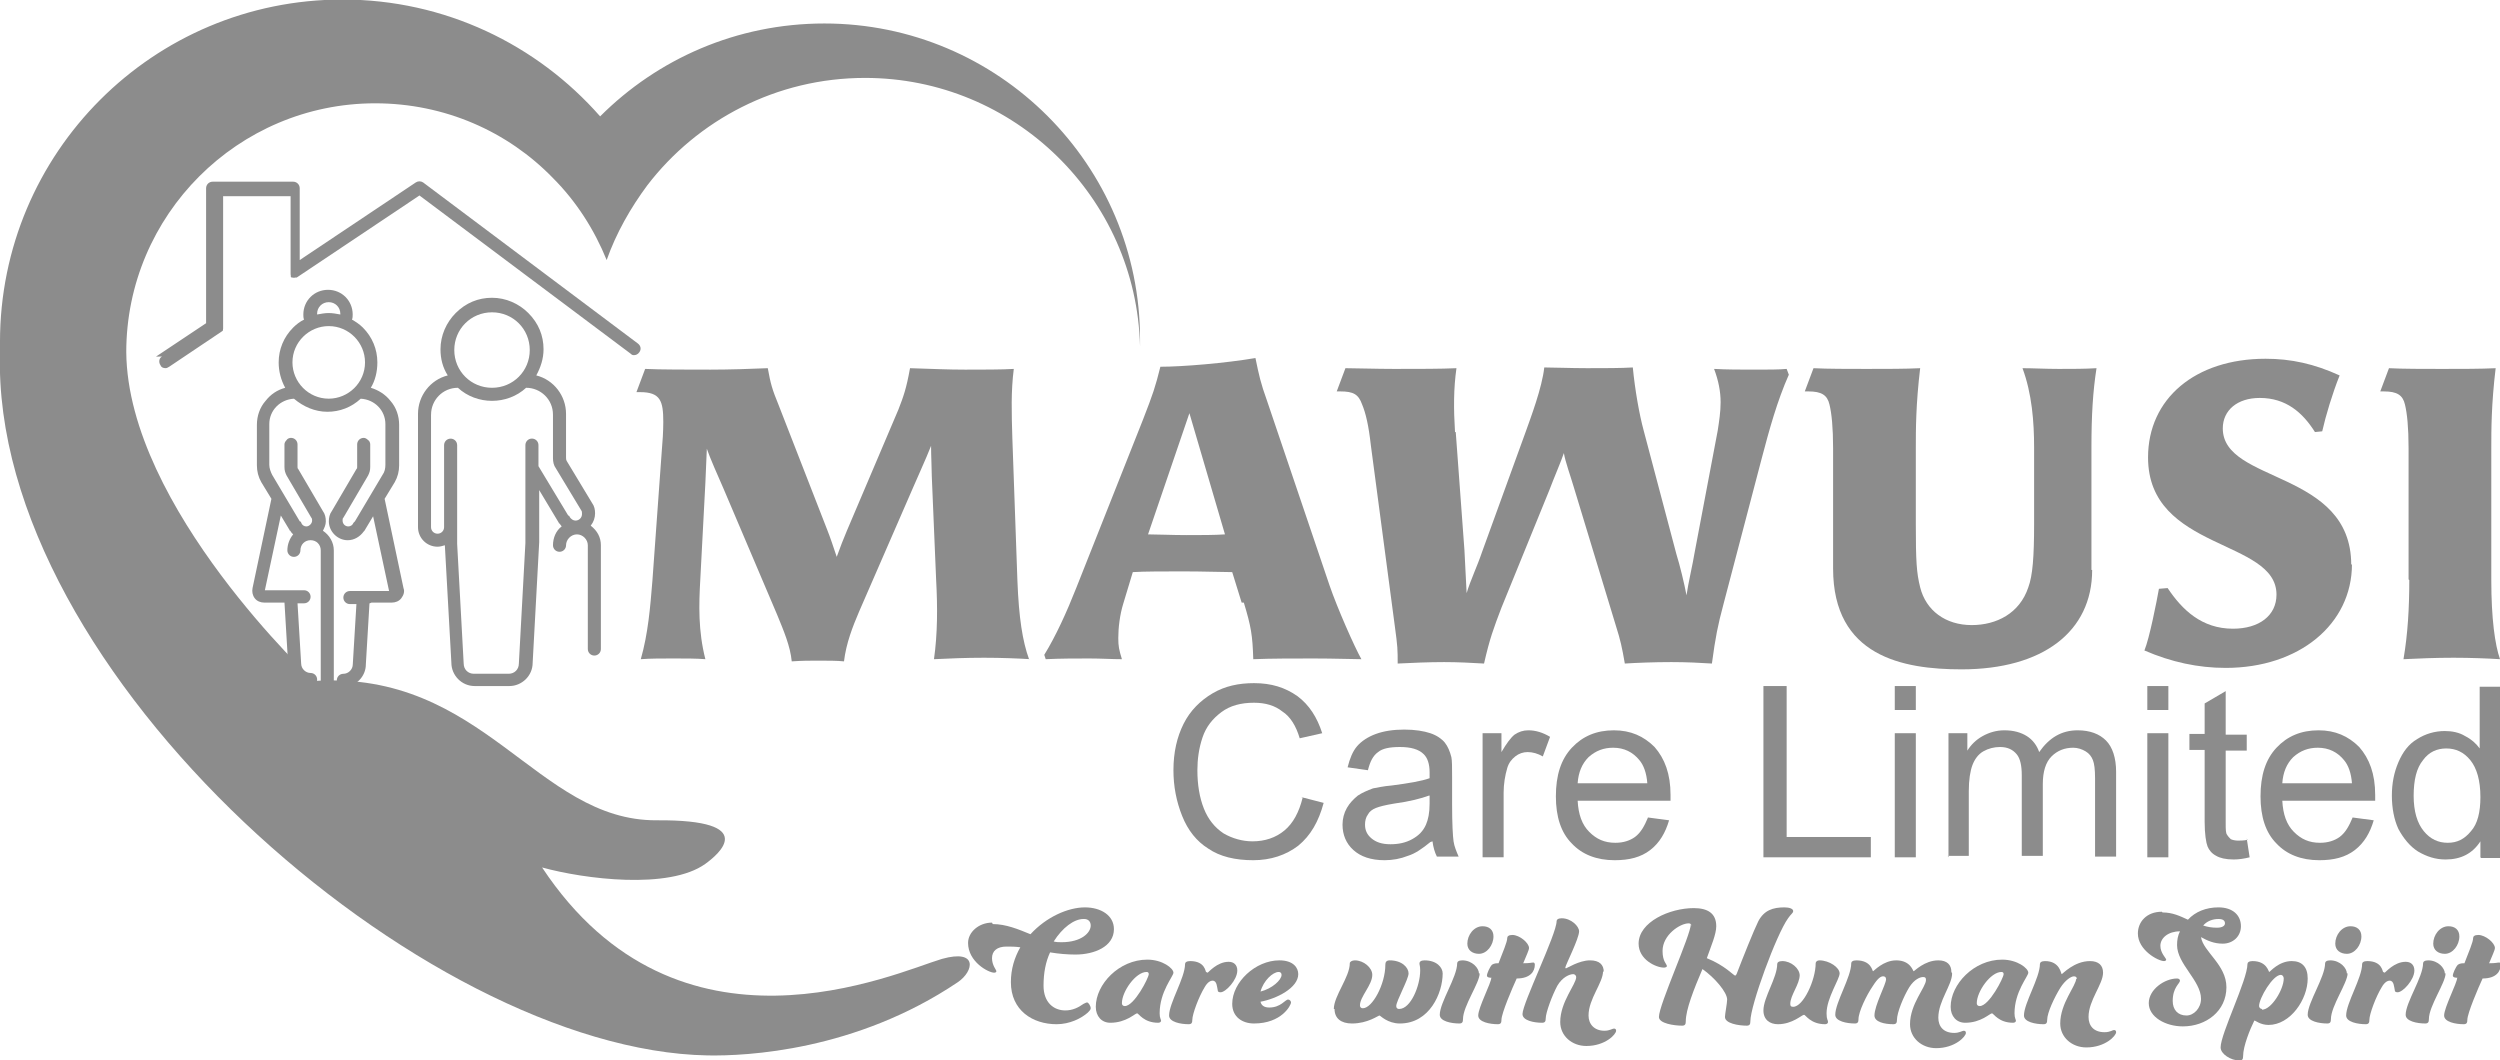 <?xml version="1.0" encoding="UTF-8"?>
<!DOCTYPE svg PUBLIC "-//W3C//DTD SVG 1.1//EN" "http://www.w3.org/Graphics/SVG/1.1/DTD/svg11.dtd">
<!-- Creator: CorelDRAW -->
<svg xmlns="http://www.w3.org/2000/svg" xml:space="preserve" width="3.481in" height="1.476in" style="shape-rendering:geometricPrecision; text-rendering:geometricPrecision; image-rendering:optimizeQuality; fill-rule:evenodd; clip-rule:evenodd"
viewBox="0 0 3.445 1.46"
 xmlns:xlink="http://www.w3.org/1999/xlink">
 <defs>
  <style type="text/css">
   <![CDATA[
    .fil1 {fill:#8C8C8C}
    .fil0 {fill:#8C8C8C;fill-rule:nonzero}
   ]]>
  </style>
 </defs>
 <g id="Layer_x0020_1">
  <g id="_101699032">
   <path id="_247940544" class="fil0" d="M0.594 0.571c0,-0.02 0.016,-0.037 0.037,-0.037 7.40288e-005,0 0,0 0,-3.89625e-006 0.013,0.012 0.03,0.018 0.047,0.018 0.017,0 0.034,-0.006 0.047,-0.018 7.7925e-005,3.89625e-006 0,3.89625e-006 0,3.89625e-006 0.02,0 0.037,0.016 0.037,0.037l0 0.06c0,0.005 0.001,0.01 0.004,0.014l0.035 0.058c0.001,0.001 0.001,0.003 0.001,0.005 0,0.005 -0.004,0.009 -0.009,0.009 -0.003,0 -0.006,-0.002 -0.008,-0.005 -0,-0.001 -0.001,-0.002 -0.002,-0.002l-0.041 -0.068 0 -0.029c0,-0.005 -0.004,-0.009 -0.009,-0.009 -0.005,0 -0.009,0.004 -0.009,0.009l0 0.135 -0.009 0.166c-1.16888e-005,0 -1.5585e-005,0 -1.5585e-005,0l0 7.01325e-005c0,0.008 -0.006,0.014 -0.014,0.014l-0.048 0c-0.008,0 -0.014,-0.006 -0.014,-0.014 0,-7.7925e-005 0,-0 -3.89625e-006,-0l0 -0c-3.89625e-006,-9.351e-005 -1.16888e-005,-0 -1.5585e-005,-0l-0.009 -0.165 0 -0.136c0,-0.005 -0.004,-0.009 -0.009,-0.009 -0.005,0 -0.009,0.004 -0.009,0.009l0 0.113c0,0.005 -0.004,0.009 -0.009,0.009 -0.005,0 -0.009,-0.004 -0.009,-0.009l0 -0.155zm0.136 -0.089c0,0.029 -0.023,0.052 -0.052,0.052 -0.029,0 -0.052,-0.023 -0.052,-0.052 0,-0.029 0.023,-0.052 0.052,-0.052 0.029,0 0.052,0.023 0.052,0.052zm-0.154 0.089l0 0.155c0,0.015 0.012,0.027 0.027,0.027 0.003,0 0.007,-0.001 0.01,-0.002l0.009 0.162c0,0.017 0.014,0.032 0.032,0.032l0.048 0c0.017,0 0.032,-0.014 0.032,-0.032l0.009 -0.166c1.16888e-005,-0 1.16888e-005,-0 1.16888e-005,-0l0 -0.072 0.027 0.045c0,0.001 0.001,0.001 0.001,0.001 0.001,0.001 0.002,0.003 0.003,0.004 -0.008,0.006 -0.012,0.016 -0.012,0.026 0,0.005 0.004,0.009 0.009,0.009 0.005,0 0.009,-0.004 0.009,-0.009 0,-0.008 0.007,-0.015 0.015,-0.015 0.008,0 0.015,0.007 0.015,0.015l0 0.143c0,0.005 0.004,0.009 0.009,0.009 0.005,0 0.009,-0.004 0.009,-0.009l0 -0.143c0,-0.011 -0.005,-0.02 -0.014,-0.027 0.004,-0.005 0.006,-0.011 0.006,-0.017 0,-0.005 -0.001,-0.01 -0.004,-0.014l-2.33775e-005 -3.50663e-005 -0.035 -0.058c-0.001,-0.002 -0.001,-0.003 -0.001,-0.005l0 -0.06c0,-0.025 -0.017,-0.047 -0.041,-0.053 0.006,-0.011 0.01,-0.023 0.01,-0.036 0,-0.019 -0.007,-0.036 -0.021,-0.05 -0.013,-0.013 -0.031,-0.021 -0.05,-0.021 -0.019,0 -0.036,0.007 -0.05,0.021 -0.013,0.013 -0.021,0.031 -0.021,0.05 0,0.013 0.003,0.025 0.01,0.036 -0.024,0.006 -0.041,0.028 -0.041,0.053z"/>
   <path id="_247940760" class="fil0" d="M0.503 0.499c0,0.028 -0.023,0.05 -0.05,0.05 -0.028,0 -0.05,-0.023 -0.05,-0.05 0,-0.028 0.023,-0.05 0.05,-0.05 0.028,0 0.05,0.023 0.05,0.05zm-0.034 -0.067c0,0 -7.7925e-006,0.001 -2.33775e-005,0.001 -0.005,-0.001 -0.011,-0.002 -0.016,-0.002 -0.005,0 -0.011,0.001 -0.016,0.002 -7.7925e-006,-0 -1.5585e-005,-0.001 -1.5585e-005,-0.001 0,-0.009 0.007,-0.016 0.016,-0.016 0.009,0 0.016,0.007 0.016,0.016zm0.043 0.398l0.028 0c0.005,0 0.01,-0.002 0.013,-0.006 0.003,-0.004 0.005,-0.009 0.003,-0.014l-0.026 -0.123 0.014 -0.023c0.004,-0.007 0.006,-0.015 0.006,-0.023l0 -0.056c0,-0.012 -0.004,-0.024 -0.012,-0.033 -0.007,-0.009 -0.017,-0.015 -0.027,-0.018 0.006,-0.01 0.009,-0.022 0.009,-0.035 0,-0.018 -0.007,-0.035 -0.02,-0.048 -0.005,-0.005 -0.01,-0.008 -0.015,-0.011 0.001,-0.002 0.001,-0.005 0.001,-0.007 0,-0.019 -0.015,-0.034 -0.034,-0.034 -0.019,0 -0.034,0.015 -0.034,0.034 0,0.002 0,0.005 0.001,0.007 -0.006,0.003 -0.011,0.007 -0.015,0.011 -0.013,0.013 -0.02,0.03 -0.02,0.048 0,0.012 0.003,0.024 0.009,0.035 -0.011,0.003 -0.02,0.009 -0.027,0.018 -0.008,0.009 -0.012,0.021 -0.012,0.033l0 0.056c0,0.008 0.002,0.016 0.006,0.023l0.014 0.023 -0.026 0.123c-0.001,0.005 0,0.01 0.003,0.014 0.003,0.004 0.008,0.006 0.013,0.006l0.028 0 0.005 0.084c0,0.017 0.014,0.031 0.031,0.031 0.005,0 0.009,-0.004 0.009,-0.009 0,-0.005 -0.004,-0.009 -0.009,-0.009 -0.007,0 -0.013,-0.006 -0.013,-0.013 0,-8.18213e-005 -7.7925e-006,-0 -7.7925e-006,-0l-3.89625e-006 -0c0,-8.18213e-005 0,-0 -1.16888e-005,-0l-0.005 -0.083 0.009 0c0.005,0 0.009,-0.004 0.009,-0.009 0,-0.005 -0.004,-0.009 -0.009,-0.009l-0.054 0 0.022 -0.103 0.012 0.02c0,0.001 0.001,0.001 0.001,0.001 0.001,0.002 0.002,0.003 0.004,0.005 -0.005,0.006 -0.008,0.014 -0.008,0.022 0,0.005 0.004,0.009 0.009,0.009 0.005,0 0.009,-0.004 0.009,-0.009 0,-0.008 0.006,-0.014 0.014,-0.014 0.008,0 0.014,0.006 0.014,0.014l0 0.179c0,0.005 0.004,0.009 0.009,0.009 0.005,0 0.009,-0.004 0.009,-0.009l0 -0.179c0,-0.011 -0.006,-0.021 -0.015,-0.027 0.002,-0.004 0.004,-0.008 0.004,-0.013 0,-0.005 -0.001,-0.01 -0.004,-0.014l-0.034 -0.058c-0.001,-0.001 -0.001,-0.001 -0.001,-0.003l-0 -0.031c-1.5585e-005,-0.005 -0.004,-0.009 -0.009,-0.009 -0.002,3.89625e-006 -0.005,0.001 -0.006,0.003 -0.002,0.002 -0.003,0.004 -0.003,0.006l0 0.031c0,0.005 0.001,0.008 0.003,0.012l0.034 0.058c1.94813e-005,3.117e-005 4.28588e-005,6.234e-005 6.234e-005,0l3.50663e-005 5.45475e-005c0.001,0.001 0.001,0.003 0.001,0.004 0,0.004 -0.004,0.008 -0.008,0.008 -0.003,0 -0.006,-0.002 -0.007,-0.005 -0,-0.001 -0.001,-0.002 -0.002,-0.002l-0.038 -0.064c-0.002,-0.004 -0.004,-0.009 -0.004,-0.014l0 -0.056c0,-0.019 0.015,-0.034 0.034,-0.035 0.013,0.011 0.029,0.018 0.046,0.018 0.017,0 0.033,-0.006 0.046,-0.018 0.019,0.001 0.034,0.016 0.034,0.035l0 0.056c0,0.005 -0.001,0.01 -0.004,0.014l-0.038 0.064c-0.001,0.001 -0.001,0.001 -0.002,0.002 -0.001,0.003 -0.004,0.005 -0.007,0.005 -0.005,0 -0.008,-0.004 -0.008,-0.008 0,-0.002 0,-0.003 0.001,-0.004l2.72738e-005 -3.89625e-005c3.117e-005,-4.6755e-005 4.6755e-005,-7.40288e-005 6.234e-005,-0l0.034 -0.058c0.002,-0.004 0.003,-0.007 0.003,-0.012l0 -0.031c7.7925e-006,-0.002 -0.001,-0.005 -0.003,-0.006 -0.002,-0.002 -0.004,-0.003 -0.006,-0.003 -0.005,0 -0.009,0.004 -0.009,0.009l-0 0.031c0,0.002 0,0.002 -0.001,0.003l-2.33775e-005 4.28588e-005 -0.034 0.058c-0.003,0.004 -0.004,0.009 -0.004,0.014 0,0.014 0.012,0.026 0.026,0.026 0.009,0 0.017,-0.005 0.022,-0.012 0,-0 0.001,-0.001 0.001,-0.001l0.012 -0.02 0.022 0.103 -0.054 0c-0.005,0 -0.009,0.004 -0.009,0.009 0,0.005 0.004,0.009 0.009,0.009l0.009 0 -0.005 0.083c-7.7925e-006,0 -1.16888e-005,0 -1.16888e-005,0l0 6.62363e-005c0,0.007 -0.006,0.013 -0.013,0.013 -0.005,0 -0.009,0.004 -0.009,0.009 0,0.005 0.004,0.009 0.009,0.009 0.017,0 0.031,-0.014 0.031,-0.031l0.005 -0.084z"/>
   <path id="_247941144" class="fil0" d="M0.215 0.491l0.069 -0.046 0 -0.186c0,-0.005 0.004,-0.009 0.009,-0.009l0.111 0c0.005,0 0.009,0.004 0.009,0.009l0 0.099 0.16 -0.107c0.003,-0.002 0.007,-0.002 0.01,0l0.296 0.222c0.004,0.003 0.005,0.008 0.002,0.012 -0.002,0.003 -0.005,0.004 -0.007,0.004 -0.002,0 -0.003,-0 -0.005,-0.002l-0.291 -0.218 -0.169 0.113c-7.7925e-006,1.94813e-005 -1.94813e-005,1.94813e-005 -2.72738e-005,2.72738e-005l-1.94813e-005 7.7925e-006c-2.72738e-005,1.5585e-005 -5.84438e-005,4.28588e-005 -8.57175e-005,6.234e-005 -0,0 -0,0 -0.001,0 -8.57175e-005,4.6755e-005 -0,8.18213e-005 -0,0 -0,7.7925e-005 -0,0 -0.001,0 -0,5.45475e-005 -0,8.96138e-005 -0,0 -0,5.45475e-005 -0,0 -0,0 -0,4.28588e-005 -0,8.96138e-005 -0,0 -0,3.89625e-005 -0,7.01325e-005 -0,9.351e-005 -0,4.28588e-005 -0,6.234e-005 -0.001,8.57175e-005 -8.96138e-005,1.16888e-005 -0,2.33775e-005 -0,3.89625e-005 -0,1.94813e-005 -0.001,3.89625e-005 -0.001,3.89625e-005 -2.33775e-005,0 -5.06513e-005,0 -7.7925e-005,0 -3.89625e-006,0 -3.89625e-006,0 -7.7925e-006,0 -0,0 -0.001,-1.16888e-005 -0.001,-3.89625e-005 -0,-1.5585e-005 -0,-3.89625e-005 -0,-6.234e-005 -0,-1.94813e-005 -0,-3.89625e-005 -0,-6.234e-005 -0,-5.06513e-005 -0,-0 -0.001,-0 -8.57175e-005,-2.33775e-005 -0,-4.28588e-005 -0,-6.62363e-005 -0,-5.45475e-005 -0,-0 -0.001,-0 -8.96138e-005,-4.28588e-005 -0,-7.40288e-005 -0,-0 -0,-7.01325e-005 -0,-0 -0,-0 -0,-5.45475e-005 -0,-0 -0,-0 -0,-6.234e-005 -0,-0 -0,-0 -0,-8.18213e-005 -0,-0 -0,-0 -7.7925e-005,-4.6755e-005 -0,-0 -0,-0 -0,-0 -0,-0 -0,-0 -6.62363e-005,-3.89625e-005 -0,-0 -0,-0 -0,-0 -0,-0 -0,-0 -9.351e-005,-0 -0,-0 -0,-0 -9.74063e-005,-0 -0,-0 -0,-0 -0,-0 -0,-0 -0.001,-0.001 0,-1.16888e-005 -3.89625e-006,-1.16888e-005 -3.89625e-006,-1.16888e-005 -1.94813e-005,-3.50663e-005 -3.50663e-005,-6.234e-005 -5.45475e-005,-8.96138e-005 -0,-0 -0,-0 -0,-0.001 -3.89625e-005,-9.351e-005 -7.40288e-005,-0 -0,-0 -8.96138e-005,-0 -0,-0 -0,-0.001 -5.06513e-005,-0 -9.351e-005,-0 -0,-0 -5.45475e-005,-0 -0,-0 -0,-0 -5.06513e-005,-0 -8.18213e-005,-0 -0,-0 -3.117e-005,-0 -6.234e-005,-0 -8.96138e-005,-0 -3.89625e-005,-0 -6.62363e-005,-0 -8.96138e-005,-0.001 -1.5585e-005,-8.18213e-005 -3.117e-005,-0 -4.28588e-005,-0 -2.72738e-005,-0 -3.50663e-005,-0.001 -3.89625e-005,-0.001 0,-3.117e-005 -3.89625e-006,-6.62363e-005 -3.89625e-006,-0l0 -2.33775e-005c0,-3.89625e-006 0,-2.33775e-005 0,-3.117e-005l0 -0.107 -0.093 0 0 0.182c0,0 0,0 0,0 0,0 -1.5585e-005,0.001 -4.28588e-005,0.001 -1.94813e-005,0 -4.6755e-005,0 -7.01325e-005,0 -1.5585e-005,0 -3.117e-005,0 -5.84438e-005,0 -4.28588e-005,0 -9.74063e-005,0 -0,0.001 -2.33775e-005,7.40288e-005 -3.50663e-005,0 -6.234e-005,0 -5.45475e-005,0 -0,0 -0,0.001 -3.50663e-005,9.351e-005 -6.234e-005,0 -0,0 -6.234e-005,0 -0,0 -0,0 -5.45475e-005,0 -0,0 -0,0 -6.234e-005,0 -0,0 -0,0 -8.18213e-005,0 -0,0 -0,0 -5.45475e-005,8.18213e-005 -0,0 -0,0 -0,0 -0,0 -0,0 -5.45475e-005,7.01325e-005 -0,0 -0,0 -0,0 -0,0 -0,0 -9.74063e-005,0 -0,0 -0,0 -0,0 -0,0 -0,0 -0,0 -0,0 -0.001,0.001 -3.89625e-006,0 -3.89625e-006,0 -7.7925e-006,0l-0.073 0.049c-0.002,0.001 -0.003,0.002 -0.005,0.002 -0.003,0 -0.006,-0.001 -0.007,-0.004 -0.003,-0.004 -0.002,-0.01 0.002,-0.012z"/>
   <path id="_247941432" class="fil0" d="M1.418 0.908c-0.009,-0.025 -0.014,-0.057 -0.016,-0.108l-0.007 -0.197c-0.001,-0.034 -0.002,-0.064 0.002,-0.095 -0.016,0.001 -0.044,0.001 -0.067,0.001 -0.024,0 -0.043,-0.001 -0.076,-0.002 -0.005,0.028 -0.009,0.039 -0.016,0.057l-0.071 0.167c-0.005,0.012 -0.009,0.022 -0.014,0.036 -0.005,-0.015 -0.009,-0.027 -0.013,-0.037l-0.067 -0.172c-0.009,-0.022 -0.011,-0.029 -0.015,-0.051 -0.021,0.001 -0.055,0.002 -0.079,0.002 -0.028,0 -0.071,0 -0.09,-0.001l-0.012 0.032 0.005 0c0.028,0 0.032,0.012 0.032,0.041 0,0.013 -0.001,0.028 -0.002,0.039l-0.013 0.18c-0.003,0.037 -0.006,0.073 -0.016,0.108 0.013,-0.001 0.029,-0.001 0.045,-0.001 0.016,0 0.032,0 0.044,0.001 -0.01,-0.039 -0.009,-0.075 -0.007,-0.11l0.007 -0.133 0.002 -0.047c0.004,0.012 0.016,0.039 0.023,0.055l0.074 0.174c0.009,0.022 0.018,0.043 0.02,0.064 0.015,-0.001 0.024,-0.001 0.036,-0.001 0.013,0 0.027,0 0.036,0.001 0.003,-0.025 0.012,-0.048 0.021,-0.069l0.074 -0.17c0.005,-0.012 0.018,-0.04 0.025,-0.058 0,0.014 0.001,0.032 0.001,0.042l0.006 0.143c0.002,0.037 0.002,0.074 -0.003,0.109 0.02,-0.001 0.044,-0.002 0.069,-0.002 0.024,0 0.048,0.001 0.064,0.002z"/>
   <path id="_247941192" class="fil0" d="M1.714 0.83c0.01,0.033 0.012,0.045 0.013,0.078 0.024,-0.001 0.056,-0.001 0.083,-0.001 0.029,0 0.054,0.001 0.066,0.001 -0.01,-0.018 -0.033,-0.07 -0.044,-0.102l-0.086 -0.254c-0.009,-0.025 -0.011,-0.035 -0.016,-0.059 -0.041,0.007 -0.1,0.012 -0.131,0.012 -0.007,0.028 -0.01,0.037 -0.024,0.073l-0.092 0.232c-0.013,0.033 -0.028,0.066 -0.044,0.092l0.002 0.006c0.021,-0.001 0.041,-0.001 0.06,-0.001 0.016,0 0.031,0.001 0.045,0.001 -0.004,-0.013 -0.005,-0.018 -0.005,-0.029 0,-0.014 0.002,-0.032 0.007,-0.048l0.013 -0.043c0.016,-0.001 0.043,-0.001 0.07,-0.001 0.027,0 0.054,0.001 0.067,0.001l0.013 0.042zm-0.026 -0.094c-0.014,0.001 -0.033,0.001 -0.053,0.001 -0.02,0 -0.04,-0.001 -0.053,-0.001l0.057 -0.167 0.049 0.167z"/>
   <path id="_247941456" class="fil0" d="M2.005 0.595c-0.002,-0.032 -0.002,-0.06 0.002,-0.088 -0.021,0.001 -0.051,0.001 -0.086,0.001 -0.024,0 -0.055,-0.001 -0.067,-0.001l-0.012 0.032 0.005 0c0.018,0 0.025,0.004 0.03,0.018 0.005,0.012 0.009,0.029 0.012,0.056l0.033 0.249c0.004,0.029 0.004,0.033 0.004,0.052 0.02,-0.001 0.043,-0.002 0.064,-0.002 0.019,0 0.038,0.001 0.055,0.002 0.008,-0.035 0.013,-0.048 0.024,-0.077l0.066 -0.162c0.006,-0.016 0.016,-0.039 0.02,-0.051 0.002,0.012 0.009,0.031 0.014,0.048l0.058 0.191c0.006,0.019 0.008,0.028 0.012,0.051 0.016,-0.001 0.04,-0.002 0.064,-0.002 0.021,0 0.041,0.001 0.056,0.002 0.005,-0.037 0.008,-0.052 0.016,-0.082l0.053 -0.202c0.01,-0.038 0.021,-0.078 0.037,-0.114l-0.003 -0.008c-0.009,0.001 -0.028,0.001 -0.043,0.001 -0.021,0 -0.039,0 -0.057,-0.001 0.006,0.016 0.009,0.031 0.009,0.046 0,0.013 -0.002,0.026 -0.004,0.039l-0.032 0.169c-0.002,0.013 -0.009,0.043 -0.011,0.058 -0.003,-0.016 -0.009,-0.041 -0.014,-0.057l-0.045 -0.17c-0.006,-0.022 -0.012,-0.056 -0.015,-0.087 -0.016,0.001 -0.04,0.001 -0.063,0.001 -0.023,0 -0.045,-0.001 -0.059,-0.001 -0.003,0.028 -0.019,0.07 -0.025,0.087l-0.061 0.168c-0.006,0.018 -0.016,0.039 -0.021,0.056 -0.001,-0.017 -0.002,-0.041 -0.003,-0.059l-0.012 -0.163z"/>
   <path id="_247941240" class="fil0" d="M2.882 0.785l0 -0.169c0,-0.044 0.002,-0.077 0.007,-0.109 -0.016,0.001 -0.034,0.001 -0.052,0.001 -0.018,0 -0.036,-0.001 -0.05,-0.001 0.013,0.035 0.016,0.074 0.016,0.109l0 0.106c0,0.045 -0.002,0.071 -0.008,0.087 -0.012,0.036 -0.044,0.052 -0.078,0.052 -0.036,0 -0.063,-0.02 -0.071,-0.052 -0.005,-0.02 -0.006,-0.036 -0.006,-0.087l0 -0.105c0,-0.025 0,-0.06 0.006,-0.11 -0.021,0.001 -0.045,0.001 -0.074,0.001 -0.024,0 -0.054,0 -0.073,-0.001l-0.012 0.032 0.005 0c0.018,0 0.026,0.005 0.029,0.018 0.003,0.012 0.005,0.032 0.005,0.06l0 0.166c0,0.121 0.096,0.139 0.177,0.139 0.112,0 0.18,-0.052 0.18,-0.137z"/>
   <path id="_247941792" class="fil0" d="M3.24 0.778c0,-0.131 -0.177,-0.112 -0.177,-0.188 0,-0.025 0.02,-0.042 0.051,-0.042 0.036,0 0.059,0.02 0.076,0.047l0.01 -0.001c0.005,-0.022 0.014,-0.052 0.024,-0.077 -0.035,-0.016 -0.067,-0.023 -0.102,-0.023 -0.097,0 -0.162,0.055 -0.162,0.136 0,0.129 0.177,0.112 0.177,0.189 0,0.029 -0.024,0.047 -0.06,0.047 -0.043,0 -0.07,-0.026 -0.09,-0.056l-0.012 0.001c-0.003,0.017 -0.013,0.068 -0.02,0.085 0.037,0.016 0.074,0.024 0.112,0.024 0.101,0 0.174,-0.06 0.174,-0.143z"/>
   <path id="_247941744" class="fil0" d="M3.32 0.799c0,0.038 -0.002,0.074 -0.008,0.109 0.02,-0.001 0.044,-0.002 0.069,-0.002 0.024,0 0.048,0.001 0.064,0.002 -0.007,-0.02 -0.012,-0.056 -0.012,-0.109l0 -0.182c0,-0.025 0,-0.06 0.006,-0.11 -0.021,0.001 -0.045,0.001 -0.074,0.001 -0.024,0 -0.054,0 -0.073,-0.001l-0.012 0.032 0.005 0c0.018,0 0.026,0.005 0.029,0.018 0.003,0.012 0.005,0.032 0.005,0.06l0 0.181z"/>
   <path id="_247941984" class="fil0" d="M1.793 1.098l0.031 0.008c-0.007,0.026 -0.018,0.045 -0.035,0.059 -0.017,0.013 -0.038,0.02 -0.062,0.02 -0.025,0 -0.046,-0.005 -0.062,-0.016 -0.016,-0.01 -0.028,-0.025 -0.036,-0.045 -0.008,-0.02 -0.012,-0.041 -0.012,-0.063 0,-0.025 0.005,-0.046 0.014,-0.064 0.009,-0.018 0.023,-0.032 0.04,-0.042 0.017,-0.01 0.036,-0.014 0.057,-0.014 0.024,0 0.043,0.006 0.06,0.018 0.016,0.012 0.027,0.029 0.034,0.051l-0.031 0.007c-0.005,-0.017 -0.013,-0.03 -0.024,-0.037 -0.01,-0.008 -0.023,-0.012 -0.039,-0.012 -0.018,0 -0.033,0.004 -0.045,0.013 -0.012,0.009 -0.021,0.02 -0.026,0.035 -0.005,0.015 -0.007,0.03 -0.007,0.045 0,0.02 0.003,0.038 0.009,0.053 0.006,0.015 0.015,0.026 0.027,0.034 0.012,0.007 0.026,0.011 0.04,0.011 0.017,0 0.032,-0.005 0.044,-0.015 0.012,-0.01 0.02,-0.025 0.025,-0.045z"/>
   <path id="_247942200" class="fil0" d="M1.971 1.16c-0.011,0.009 -0.021,0.016 -0.031,0.019 -0.01,0.004 -0.021,0.006 -0.032,0.006 -0.019,0 -0.033,-0.005 -0.043,-0.014 -0.01,-0.009 -0.015,-0.021 -0.015,-0.035 0,-0.008 0.002,-0.016 0.006,-0.023 0.004,-0.007 0.009,-0.012 0.015,-0.017 0.006,-0.004 0.013,-0.007 0.021,-0.01 0.006,-0.001 0.014,-0.003 0.026,-0.004 0.023,-0.003 0.041,-0.006 0.052,-0.01 0,-0.004 0,-0.006 0,-0.008 0,-0.012 -0.003,-0.02 -0.008,-0.025 -0.007,-0.007 -0.018,-0.01 -0.033,-0.01 -0.014,0 -0.024,0.002 -0.03,0.007 -0.007,0.005 -0.011,0.013 -0.014,0.025l-0.028 -0.004c0.003,-0.012 0.007,-0.022 0.013,-0.029 0.006,-0.007 0.015,-0.013 0.026,-0.017 0.011,-0.004 0.024,-0.006 0.039,-0.006 0.015,0 0.027,0.002 0.036,0.005 0.009,0.003 0.016,0.008 0.02,0.013 0.004,0.005 0.007,0.012 0.009,0.02 0.001,0.005 0.001,0.014 0.001,0.027l0 0.038c0,0.027 0.001,0.044 0.002,0.051 0.001,0.007 0.004,0.014 0.007,0.021l-0.03 0c-0.003,-0.006 -0.005,-0.013 -0.006,-0.021zm-0.002 -0.064c-0.011,0.004 -0.026,0.008 -0.048,0.011 -0.012,0.002 -0.02,0.004 -0.025,0.006 -0.005,0.002 -0.009,0.005 -0.011,0.009 -0.003,0.004 -0.004,0.009 -0.004,0.014 0,0.008 0.003,0.014 0.009,0.019 0.006,0.005 0.014,0.008 0.026,0.008 0.011,0 0.021,-0.002 0.03,-0.007 0.009,-0.005 0.015,-0.011 0.019,-0.02 0.003,-0.007 0.005,-0.016 0.005,-0.029l0 -0.011z"/>
   <path id="_247942560" class="fil0" d="M2.043 1.181l0 -0.171 0.026 0 0 0.026c0.007,-0.012 0.013,-0.02 0.018,-0.024 0.006,-0.004 0.012,-0.006 0.019,-0.006 0.01,0 0.02,0.003 0.03,0.009l-0.01 0.027c-0.007,-0.004 -0.014,-0.006 -0.021,-0.006 -0.006,0 -0.012,0.002 -0.017,0.006 -0.005,0.004 -0.009,0.009 -0.011,0.016 -0.003,0.01 -0.005,0.022 -0.005,0.034l0 0.089 -0.029 0z"/>
   <path id="_247942656" class="fil0" d="M2.27 1.126l0.03 0.004c-0.005,0.017 -0.013,0.031 -0.026,0.041 -0.013,0.01 -0.029,0.014 -0.049,0.014 -0.025,0 -0.045,-0.008 -0.059,-0.023 -0.015,-0.015 -0.022,-0.037 -0.022,-0.065 0,-0.029 0.007,-0.051 0.022,-0.067 0.015,-0.016 0.034,-0.024 0.058,-0.024 0.023,0 0.041,0.008 0.056,0.023 0.014,0.016 0.022,0.037 0.022,0.066 0,0.002 -5.45475e-005,0.004 -0,0.008l-0.128 0c0.001,0.019 0.006,0.033 0.016,0.043 0.01,0.01 0.021,0.015 0.036,0.015 0.011,0 0.02,-0.003 0.027,-0.008 0.008,-0.006 0.013,-0.015 0.018,-0.027zm-0.095 -0.047l0.095 0c-0.001,-0.014 -0.005,-0.025 -0.011,-0.032 -0.009,-0.011 -0.021,-0.017 -0.036,-0.017 -0.013,0 -0.024,0.004 -0.034,0.013 -0.009,0.009 -0.014,0.021 -0.015,0.036z"/>
   <polygon id="_247942080" class="fil0" points="2.43,1.181 2.43,0.945 2.462,0.945 2.462,1.153 2.578,1.153 2.578,1.181 "/>
   <path id="_247942272" class="fil0" d="M2.611 0.978l0 -0.033 0.029 0 0 0.033 -0.029 0zm0 0.203l0 -0.171 0.029 0 0 0.171 -0.029 0z"/>
   <path id="_247942752" class="fil0" d="M2.685 1.181l0 -0.171 0.026 0 0 0.024c0.005,-0.008 0.012,-0.015 0.021,-0.02 0.009,-0.005 0.019,-0.008 0.03,-0.008 0.013,0 0.023,0.003 0.031,0.008 0.008,0.005 0.014,0.013 0.017,0.022 0.014,-0.02 0.031,-0.03 0.053,-0.03 0.017,0 0.03,0.005 0.039,0.014 0.009,0.009 0.014,0.024 0.014,0.043l0 0.117 -0.029 0 0 -0.108c0,-0.012 -0.001,-0.02 -0.003,-0.025 -0.002,-0.005 -0.005,-0.009 -0.01,-0.012 -0.005,-0.003 -0.011,-0.005 -0.017,-0.005 -0.012,0 -0.022,0.004 -0.03,0.012 -0.008,0.008 -0.012,0.021 -0.012,0.038l0 0.099 -0.029 0 0 -0.111c0,-0.013 -0.002,-0.023 -0.007,-0.029 -0.005,-0.006 -0.012,-0.01 -0.023,-0.01 -0.008,0 -0.016,0.002 -0.023,0.006 -0.007,0.004 -0.012,0.011 -0.015,0.019 -0.003,0.008 -0.005,0.02 -0.005,0.036l0 0.089 -0.029 0z"/>
   <path id="_247926768" class="fil0" d="M2.959 0.978l0 -0.033 0.029 0 0 0.033 -0.029 0zm0 0.203l0 -0.171 0.029 0 0 0.171 -0.029 0z"/>
   <path id="_247927200" class="fil0" d="M3.096 1.155l0.004 0.026c-0.008,0.002 -0.015,0.003 -0.022,0.003 -0.011,0 -0.019,-0.002 -0.024,-0.005 -0.006,-0.003 -0.01,-0.008 -0.012,-0.013 -0.002,-0.005 -0.004,-0.017 -0.004,-0.034l0 -0.099 -0.021 0 0 -0.022 0.021 0 0 -0.042 0.029 -0.017 0 0.06 0.029 0 0 0.022 -0.029 0 0 0.1c0,0.008 0,0.014 0.002,0.016 0.001,0.002 0.003,0.004 0.005,0.006 0.002,0.001 0.006,0.002 0.01,0.002 0.003,0 0.007,-0 0.013,-0.001z"/>
   <path id="_247926672" class="fil0" d="M3.241 1.126l0.03 0.004c-0.005,0.017 -0.013,0.031 -0.026,0.041 -0.013,0.01 -0.029,0.014 -0.049,0.014 -0.025,0 -0.045,-0.008 -0.059,-0.023 -0.015,-0.015 -0.022,-0.037 -0.022,-0.065 0,-0.029 0.007,-0.051 0.022,-0.067 0.015,-0.016 0.034,-0.024 0.058,-0.024 0.023,0 0.041,0.008 0.056,0.023 0.014,0.016 0.022,0.037 0.022,0.066 0,0.002 -5.45475e-005,0.004 -0,0.008l-0.128 0c0.001,0.019 0.006,0.033 0.016,0.043 0.01,0.01 0.021,0.015 0.036,0.015 0.011,0 0.02,-0.003 0.027,-0.008 0.008,-0.006 0.013,-0.015 0.018,-0.027zm-0.095 -0.047l0.095 0c-0.001,-0.014 -0.005,-0.025 -0.011,-0.032 -0.009,-0.011 -0.021,-0.017 -0.036,-0.017 -0.013,0 -0.024,0.004 -0.034,0.013 -0.009,0.009 -0.014,0.021 -0.015,0.036z"/>
   <path id="_247927152" class="fil0" d="M3.418 1.181l0 -0.022c-0.011,0.017 -0.027,0.025 -0.048,0.025 -0.014,0 -0.026,-0.004 -0.038,-0.011 -0.011,-0.007 -0.02,-0.018 -0.027,-0.031 -0.006,-0.013 -0.009,-0.029 -0.009,-0.046 0,-0.017 0.003,-0.032 0.009,-0.046 0.006,-0.014 0.014,-0.025 0.026,-0.032 0.011,-0.007 0.024,-0.011 0.038,-0.011 0.01,0 0.02,0.002 0.028,0.007 0.008,0.004 0.015,0.01 0.02,0.017l0 -0.085 0.029 0 0 0.236 -0.027 0zm-0.092 -0.085c0,0.022 0.005,0.038 0.014,0.049 0.009,0.011 0.02,0.016 0.033,0.016 0.013,0 0.023,-0.005 0.032,-0.016 0.009,-0.01 0.013,-0.026 0.013,-0.047 0,-0.023 -0.005,-0.04 -0.014,-0.051 -0.009,-0.011 -0.02,-0.016 -0.033,-0.016 -0.013,0 -0.024,0.005 -0.032,0.016 -0.009,0.011 -0.013,0.027 -0.013,0.05z"/>
   <g>
    <path id="_247926576" class="fil0" d="M1.367 1.271c-0.018,0 -0.033,0.013 -0.033,0.028 0,0.026 0.028,0.041 0.036,0.041 0.002,0 0.003,-0.001 0.003,-0.002 0,-0.002 -0.006,-0.008 -0.006,-0.018 0,-0.01 0.007,-0.016 0.02,-0.016 0.006,0 0.012,0 0.019,0.001 -0.008,0.014 -0.013,0.03 -0.013,0.048 0,0.039 0.03,0.058 0.063,0.058 0.018,0 0.034,-0.008 0.043,-0.016 0.002,-0.002 0.004,-0.004 0.004,-0.006 0,-0.003 -0.003,-0.008 -0.005,-0.008 -0.001,0 -0.003,0.001 -0.005,0.002 -0.007,0.005 -0.015,0.009 -0.025,0.009 -0.016,0 -0.03,-0.011 -0.03,-0.034 0,-0.018 0.003,-0.033 0.009,-0.046 0.012,0.002 0.024,0.003 0.035,0.003 0.026,0 0.053,-0.011 0.053,-0.035 0,-0.019 -0.018,-0.03 -0.04,-0.03 -0.023,0 -0.053,0.013 -0.075,0.037 -0.017,-0.007 -0.034,-0.014 -0.052,-0.014zm0.127 -0.005c0.006,0 0.009,0.004 0.009,0.009 0,0.01 -0.013,0.023 -0.04,0.023 -0.004,0 -0.007,-0 -0.011,-0.001 0.012,-0.019 0.028,-0.031 0.041,-0.031z"/>
    <path id="_247926624" class="fil0" d="M1.6 1.407c0,-0.003 -0.002,-0.004 -0.002,-0.011 0,-0.03 0.019,-0.051 0.019,-0.056 0,-0.006 -0.015,-0.018 -0.036,-0.018 -0.039,0 -0.071,0.034 -0.071,0.065 0,0.013 0.008,0.022 0.02,0.022 0.022,0 0.034,-0.013 0.037,-0.013 0.002,0 0.009,0.013 0.029,0.013 0.002,0 0.004,-0.001 0.004,-0.003zm-0.02 -0.068c0.002,0 0.003,0.001 0.003,0.003 0,0.005 -0.02,0.044 -0.033,0.044 -0.003,0 -0.004,-0.002 -0.004,-0.004 0,-0.016 0.019,-0.043 0.034,-0.043z"/>
    <path id="_247926984" class="fil0" d="M1.662 1.339c-0.001,0 -0.001,-0.015 -0.022,-0.015 -0.005,0 -0.007,0.002 -0.007,0.004 0,0.019 -0.022,0.054 -0.022,0.071 0,0.009 0.016,0.012 0.027,0.012 0.004,0 0.005,-0.002 0.005,-0.006 0,-0.008 0.009,-0.032 0.017,-0.045 0.004,-0.007 0.008,-0.009 0.011,-0.009 0.006,0 0.006,0.009 0.007,0.013 0,0.002 0.001,0.003 0.004,0.003 0.007,0 0.023,-0.017 0.023,-0.03 0,-0.008 -0.005,-0.012 -0.012,-0.012 -0.016,0 -0.028,0.015 -0.029,0.015z"/>
    <path id="_247928496" class="fil0" d="M1.749 1.388c-0.007,0 -0.011,-0.003 -0.012,-0.008 0.022,-0.004 0.052,-0.019 0.052,-0.038 0,-0.009 -0.007,-0.019 -0.026,-0.019 -0.033,0 -0.065,0.03 -0.065,0.06 0,0.018 0.014,0.027 0.03,0.027 0.038,0 0.051,-0.025 0.051,-0.029 0,-0.002 -0.002,-0.004 -0.004,-0.004 -0.004,0 -0.01,0.011 -0.026,0.011zm0.013 -0.049c0.002,0 0.004,0.001 0.004,0.004 0,0.007 -0.013,0.019 -0.029,0.023 0.004,-0.015 0.017,-0.027 0.025,-0.027z"/>
    <path id="_247263728" class="fil0" d="M1.839 1.39c0,0.013 0.009,0.02 0.024,0.02 0.022,0 0.036,-0.011 0.038,-0.011 0.001,0 0.011,0.011 0.028,0.011 0.041,0 0.059,-0.042 0.059,-0.069 0,-0.008 -0.008,-0.018 -0.025,-0.018 -0.005,0 -0.007,0.002 -0.007,0.004 0,0.003 0.001,0.003 0.001,0.01 0,0.021 -0.013,0.053 -0.029,0.053 -0.002,0 -0.004,-0.001 -0.004,-0.004 0,-0.007 0.017,-0.037 0.017,-0.045 0,-0.008 -0.009,-0.018 -0.026,-0.018 -0.005,0 -0.006,0.003 -0.006,0.006 0,0.027 -0.018,0.06 -0.031,0.06 -0.002,0 -0.004,-0.001 -0.004,-0.004 0,-0.012 0.017,-0.028 0.017,-0.042 0,-0.01 -0.012,-0.02 -0.024,-0.02 -0.004,0 -0.007,0.002 -0.007,0.004 0,0.019 -0.022,0.045 -0.022,0.063z"/>
    <path id="_247279112" class="fil0" d="M2.022 1.3c0,0.009 0.007,0.014 0.016,0.014 0.011,0 0.02,-0.012 0.02,-0.024 0,-0.009 -0.006,-0.014 -0.015,-0.014 -0.012,0 -0.021,0.012 -0.021,0.024zm0.016 0.041c0,-0.007 -0.009,-0.018 -0.023,-0.018 -0.005,0 -0.007,0.002 -0.007,0.004 0,0.019 -0.024,0.054 -0.024,0.071 0,0.009 0.016,0.012 0.027,0.012 0.004,0 0.005,-0.002 0.005,-0.006 0,-0.018 0.023,-0.05 0.023,-0.063z"/>
    <path id="_100782304" class="fil0" d="M2.055 1.347c0,0.007 -0.018,0.041 -0.018,0.052 0,0.009 0.016,0.012 0.027,0.012 0.004,0 0.005,-0.002 0.005,-0.006 0,-0.009 0.015,-0.044 0.021,-0.057 0.019,0 0.025,-0.01 0.025,-0.019 0,-0.002 -0.001,-0.003 -0.002,-0.003 -0.003,0 -0.004,0.001 -0.014,0.001 0.004,-0.01 0.008,-0.018 0.008,-0.021 0,-0.007 -0.013,-0.018 -0.023,-0.018 -0.005,0 -0.007,0.002 -0.007,0.004 0,0.006 -0.006,0.019 -0.012,0.035 -0.003,0 -0.006,0 -0.009,0.002 -0.003,0.003 -0.007,0.012 -0.007,0.015 0,0.003 0.005,0.003 0.007,0.003z"/>
    <path id="_250029200" class="fil0" d="M2.21 1.339c0,-0.01 -0.006,-0.016 -0.019,-0.016 -0.015,0 -0.032,0.011 -0.033,0.011 -0,0 -0.001,-0 -0.001,-0.001 0,-0.003 0.019,-0.04 0.019,-0.05 0,-0.007 -0.011,-0.018 -0.024,-0.018 -0.005,0 -0.007,0.002 -0.007,0.004 0,0.018 -0.047,0.113 -0.047,0.128 0,0.009 0.016,0.012 0.027,0.012 0.004,0 0.005,-0.002 0.005,-0.006 0,-0.008 0.009,-0.032 0.016,-0.045 0.007,-0.012 0.017,-0.016 0.022,-0.016 0.002,0 0.004,0.002 0.004,0.004 0,0.01 -0.022,0.034 -0.022,0.062 0,0.019 0.016,0.033 0.036,0.033 0.026,0 0.041,-0.016 0.041,-0.021 0,-0.002 -0.001,-0.003 -0.003,-0.003 -0.002,0 -0.006,0.003 -0.013,0.003 -0.014,0 -0.022,-0.009 -0.022,-0.021 0,-0.023 0.02,-0.045 0.02,-0.061z"/>
    <path id="_250029584" class="fil0" d="M2.33 1.273c0,0.015 -0.044,0.111 -0.044,0.128 0,0.009 0.021,0.012 0.032,0.012 0.004,0 0.005,-0.002 0.005,-0.006 0,-0.016 0.011,-0.044 0.023,-0.072 0.017,0.012 0.034,0.032 0.034,0.042 0,0.005 -0.003,0.02 -0.003,0.024 0,0.009 0.019,0.012 0.03,0.012 0.004,0 0.005,-0.002 0.005,-0.006 0,-0.022 0.036,-0.12 0.052,-0.142 0.004,-0.006 0.007,-0.007 0.007,-0.01 0,-0.003 -0.005,-0.005 -0.012,-0.005 -0.016,0 -0.028,0.004 -0.036,0.019 -0.006,0.012 -0.022,0.052 -0.03,0.073 -0.001,0.001 -0.001,0.002 -0.002,0.002 -0.002,0 -0.014,-0.014 -0.039,-0.024 0.006,-0.017 0.013,-0.033 0.013,-0.044 0,-0.018 -0.012,-0.025 -0.031,-0.025 -0.033,0 -0.076,0.019 -0.076,0.049 0,0.022 0.024,0.033 0.035,0.033 0.002,0 0.004,-0.001 0.004,-0.002 0,-0.003 -0.006,-0.006 -0.006,-0.021 0,-0.022 0.024,-0.038 0.036,-0.038 0.002,0 0.004,0.001 0.004,0.004z"/>
    <path id="_250029344" class="fil0" d="M2.48 1.344c0,-0.01 -0.012,-0.02 -0.024,-0.02 -0.005,0 -0.007,0.002 -0.007,0.004 0,0.019 -0.019,0.046 -0.019,0.064 0,0.013 0.009,0.019 0.02,0.019 0.02,0 0.033,-0.013 0.036,-0.013 0.002,0 0.009,0.013 0.029,0.013 0.002,0 0.004,-0.001 0.004,-0.003 0,-0.003 -0.002,-0.003 -0.002,-0.012 0,-0.021 0.018,-0.047 0.018,-0.055 0,-0.008 -0.014,-0.018 -0.028,-0.018 -0.003,0 -0.005,0.002 -0.005,0.004 0,0.023 -0.017,0.06 -0.031,0.06 -0.003,0 -0.004,-0.001 -0.004,-0.004 0,-0.012 0.013,-0.027 0.013,-0.04z"/>
    <path id="_250029176" class="fil0" d="M2.689 1.339c0,-0.01 -0.006,-0.016 -0.018,-0.016 -0.019,0 -0.033,0.015 -0.034,0.015 -0.001,0 -0.004,-0.015 -0.024,-0.015 -0.018,0 -0.031,0.015 -0.032,0.015 -0.001,0 -0.002,-0.015 -0.023,-0.015 -0.005,0 -0.007,0.002 -0.007,0.004 0,0.019 -0.022,0.054 -0.022,0.071 0,0.009 0.016,0.012 0.027,0.012 0.004,0 0.005,-0.002 0.005,-0.006 0,-0.01 0.011,-0.033 0.02,-0.046 0.007,-0.011 0.011,-0.013 0.014,-0.013 0.002,0 0.004,0.001 0.004,0.004 0,0.007 -0.016,0.036 -0.016,0.05 0,0.009 0.014,0.012 0.026,0.012 0.004,0 0.005,-0.002 0.005,-0.006 0,-0.01 0.009,-0.032 0.017,-0.045 0.007,-0.011 0.015,-0.014 0.019,-0.014 0.003,0 0.004,0.001 0.004,0.004 0,0.01 -0.022,0.033 -0.022,0.061 0,0.019 0.016,0.033 0.036,0.033 0.026,0 0.041,-0.016 0.041,-0.021 0,-0.002 -0.001,-0.003 -0.003,-0.003 -0.002,0 -0.006,0.003 -0.013,0.003 -0.015,0 -0.022,-0.009 -0.022,-0.021 0,-0.023 0.019,-0.045 0.019,-0.061z"/>
    <path id="_250029632" class="fil0" d="M2.778 1.407c0,-0.003 -0.002,-0.004 -0.002,-0.011 0,-0.03 0.019,-0.051 0.019,-0.056 0,-0.006 -0.015,-0.018 -0.036,-0.018 -0.039,0 -0.071,0.034 -0.071,0.065 0,0.013 0.008,0.022 0.02,0.022 0.022,0 0.034,-0.013 0.037,-0.013 0.002,0 0.009,0.013 0.029,0.013 0.002,0 0.004,-0.001 0.004,-0.003zm-0.02 -0.068c0.002,0 0.003,0.001 0.003,0.003 0,0.005 -0.02,0.044 -0.033,0.044 -0.003,0 -0.004,-0.002 -0.004,-0.004 0,-0.016 0.019,-0.043 0.034,-0.043z"/>
    <path id="_250028888" class="fil0" d="M2.861 1.348c0,0.01 -0.022,0.034 -0.022,0.062 0,0.019 0.016,0.033 0.036,0.033 0.026,0 0.041,-0.016 0.041,-0.021 0,-0.002 -0.001,-0.003 -0.003,-0.003 -0.002,0 -0.005,0.003 -0.013,0.003 -0.015,0 -0.022,-0.009 -0.022,-0.021 0,-0.023 0.02,-0.045 0.02,-0.061 0,-0.01 -0.006,-0.016 -0.018,-0.016 -0.022,0 -0.038,0.018 -0.039,0.018 -0.001,0 -0.002,-0.018 -0.023,-0.018 -0.005,0 -0.007,0.002 -0.007,0.004 0,0.019 -0.022,0.054 -0.022,0.071 0,0.009 0.016,0.012 0.027,0.012 0.004,0 0.005,-0.002 0.005,-0.006 0,-0.01 0.01,-0.031 0.018,-0.044 0.007,-0.011 0.015,-0.016 0.019,-0.016 0.003,0 0.004,0.002 0.004,0.004z"/>
    <path id="_250029320" class="fil0" d="M2.979 1.256c-0.021,0 -0.033,0.014 -0.033,0.03 0,0.023 0.028,0.038 0.036,0.038 0.002,0 0.003,-0.001 0.003,-0.002 0,-0.002 -0.008,-0.009 -0.008,-0.019 0,-0.011 0.011,-0.02 0.027,-0.02 -0.003,0.006 -0.004,0.012 -0.004,0.019 0,0.026 0.033,0.049 0.033,0.074 0,0.013 -0.01,0.023 -0.02,0.023 -0.012,0 -0.019,-0.008 -0.019,-0.02 0,-0.019 0.01,-0.024 0.01,-0.028 0,-0.002 -0.002,-0.003 -0.004,-0.003 -0.017,0 -0.039,0.015 -0.039,0.034 0,0.019 0.023,0.032 0.047,0.032 0.032,0 0.06,-0.021 0.06,-0.054 0,-0.031 -0.032,-0.049 -0.035,-0.069 0.009,0.005 0.018,0.009 0.03,0.009 0.014,0 0.025,-0.01 0.025,-0.024 0,-0.015 -0.011,-0.026 -0.031,-0.026 -0.017,0 -0.032,0.006 -0.042,0.017 -0.011,-0.005 -0.021,-0.01 -0.035,-0.01zm0.078 0.01c0.006,0 0.009,0.002 0.009,0.006 0,0.003 -0.003,0.006 -0.011,0.006 -0.007,0 -0.013,-0.001 -0.019,-0.003 0.005,-0.006 0.013,-0.009 0.021,-0.009z"/>
    <path id="_250029488" class="fil0" d="M3.127 1.339c-0.001,0 -0.003,-0.015 -0.023,-0.015 -0.005,0 -0.007,0.002 -0.007,0.004 0,0.022 -0.037,0.096 -0.037,0.115 0,0.009 0.014,0.018 0.026,0.018 0.004,0 0.005,-0.002 0.005,-0.006 0,-0.014 0.01,-0.038 0.015,-0.048 0,-0.001 0.001,-0.001 0.001,-0.001 0.001,0 0.008,0.006 0.019,0.006 0.03,0 0.054,-0.035 0.054,-0.064 0,-0.016 -0.008,-0.024 -0.022,-0.024 -0.018,0 -0.03,0.015 -0.031,0.015zm-0.01 0.051c-0.002,0 -0.004,-0.002 -0.004,-0.004 0,-0.011 0.019,-0.043 0.03,-0.043 0.002,0 0.004,0.002 0.004,0.005 0,0.015 -0.017,0.043 -0.03,0.043z"/>
    <path id="_250030016" class="fil0" d="M3.218 1.3c0,0.009 0.007,0.014 0.016,0.014 0.011,0 0.02,-0.012 0.02,-0.024 0,-0.009 -0.006,-0.014 -0.015,-0.014 -0.012,0 -0.021,0.012 -0.021,0.024zm0.016 0.041c0,-0.007 -0.009,-0.018 -0.023,-0.018 -0.005,0 -0.007,0.002 -0.007,0.004 0,0.019 -0.024,0.054 -0.024,0.071 0,0.009 0.016,0.012 0.027,0.012 0.004,0 0.005,-0.002 0.005,-0.006 0,-0.018 0.023,-0.05 0.023,-0.063z"/>
    <path id="_250029992" class="fil0" d="M3.284 1.339c-0.001,0 -0.001,-0.015 -0.022,-0.015 -0.005,0 -0.007,0.002 -0.007,0.004 0,0.019 -0.022,0.054 -0.022,0.071 0,0.009 0.016,0.012 0.027,0.012 0.004,0 0.005,-0.002 0.005,-0.006 0,-0.008 0.009,-0.032 0.017,-0.045 0.004,-0.007 0.008,-0.009 0.011,-0.009 0.006,0 0.006,0.009 0.007,0.013 0,0.002 0.001,0.003 0.004,0.003 0.007,0 0.023,-0.017 0.023,-0.03 0,-0.008 -0.005,-0.012 -0.012,-0.012 -0.016,0 -0.028,0.015 -0.029,0.015z"/>
    <path id="_250030352" class="fil0" d="M3.353 1.3c0,0.009 0.007,0.014 0.016,0.014 0.011,0 0.02,-0.012 0.02,-0.024 0,-0.009 -0.006,-0.014 -0.015,-0.014 -0.012,0 -0.021,0.012 -0.021,0.024zm0.016 0.041c0,-0.007 -0.009,-0.018 -0.023,-0.018 -0.005,0 -0.007,0.002 -0.007,0.004 0,0.019 -0.024,0.054 -0.024,0.071 0,0.009 0.016,0.012 0.027,0.012 0.004,0 0.005,-0.002 0.005,-0.006 0,-0.018 0.023,-0.05 0.023,-0.063z"/>
    <path id="_250030208" class="fil0" d="M3.386 1.347c0,0.007 -0.018,0.041 -0.018,0.052 0,0.009 0.016,0.012 0.027,0.012 0.004,0 0.005,-0.002 0.005,-0.006 0,-0.009 0.015,-0.044 0.021,-0.057 0.019,0 0.025,-0.01 0.025,-0.019 0,-0.002 -0.001,-0.003 -0.002,-0.003 -0.003,0 -0.004,0.001 -0.014,0.001 0.004,-0.01 0.008,-0.018 0.008,-0.021 0,-0.007 -0.013,-0.018 -0.023,-0.018 -0.005,0 -0.007,0.002 -0.007,0.004 0,0.006 -0.006,0.019 -0.012,0.035 -0.003,0 -0.006,0 -0.009,0.002 -0.003,0.003 -0.007,0.012 -0.007,0.015 0,0.003 0.005,0.003 0.007,0.003z"/>
   </g>
   <path id="_247927056" class="fil1" d="M0 0.485c-0.013,0.442 0.585,0.962 0.975,0.969 0.053,0.001 0.204,-0.006 0.345,-0.101 0.022,-0.015 0.028,-0.046 -0.022,-0.032 -0.064,0.019 -0.363,0.158 -0.551,-0.126 0.058,0.016 0.175,0.031 0.225,-0.005 0.018,-0.013 0.076,-0.061 -0.067,-0.06 -0.166,0.001 -0.238,-0.207 -0.472,-0.192 0,0 -0.257,-0.239 -0.259,-0.453l-3.89625e-006 0c0,-0.189 0.154,-0.343 0.343,-0.343 0.096,0 0.183,0.039 0.245,0.103 0.032,0.032 0.057,0.071 0.074,0.113 0.013,-0.037 0.033,-0.072 0.056,-0.103 0.069,-0.09 0.178,-0.148 0.3,-0.148 0.206,0 0.374,0.165 0.379,0.37 7.40288e-005,-0.003 0,-0.007 0,-0.01 0,-0.24 -0.195,-0.435 -0.435,-0.435 -0.121,0 -0.23,0.049 -0.309,0.128 -0.087,-0.099 -0.214,-0.161 -0.355,-0.161 -0.261,0 -0.472,0.211 -0.472,0.472 0,0.004 5.84438e-005,0.009 0,0.013z"/>
  </g>
 </g>
</svg>
